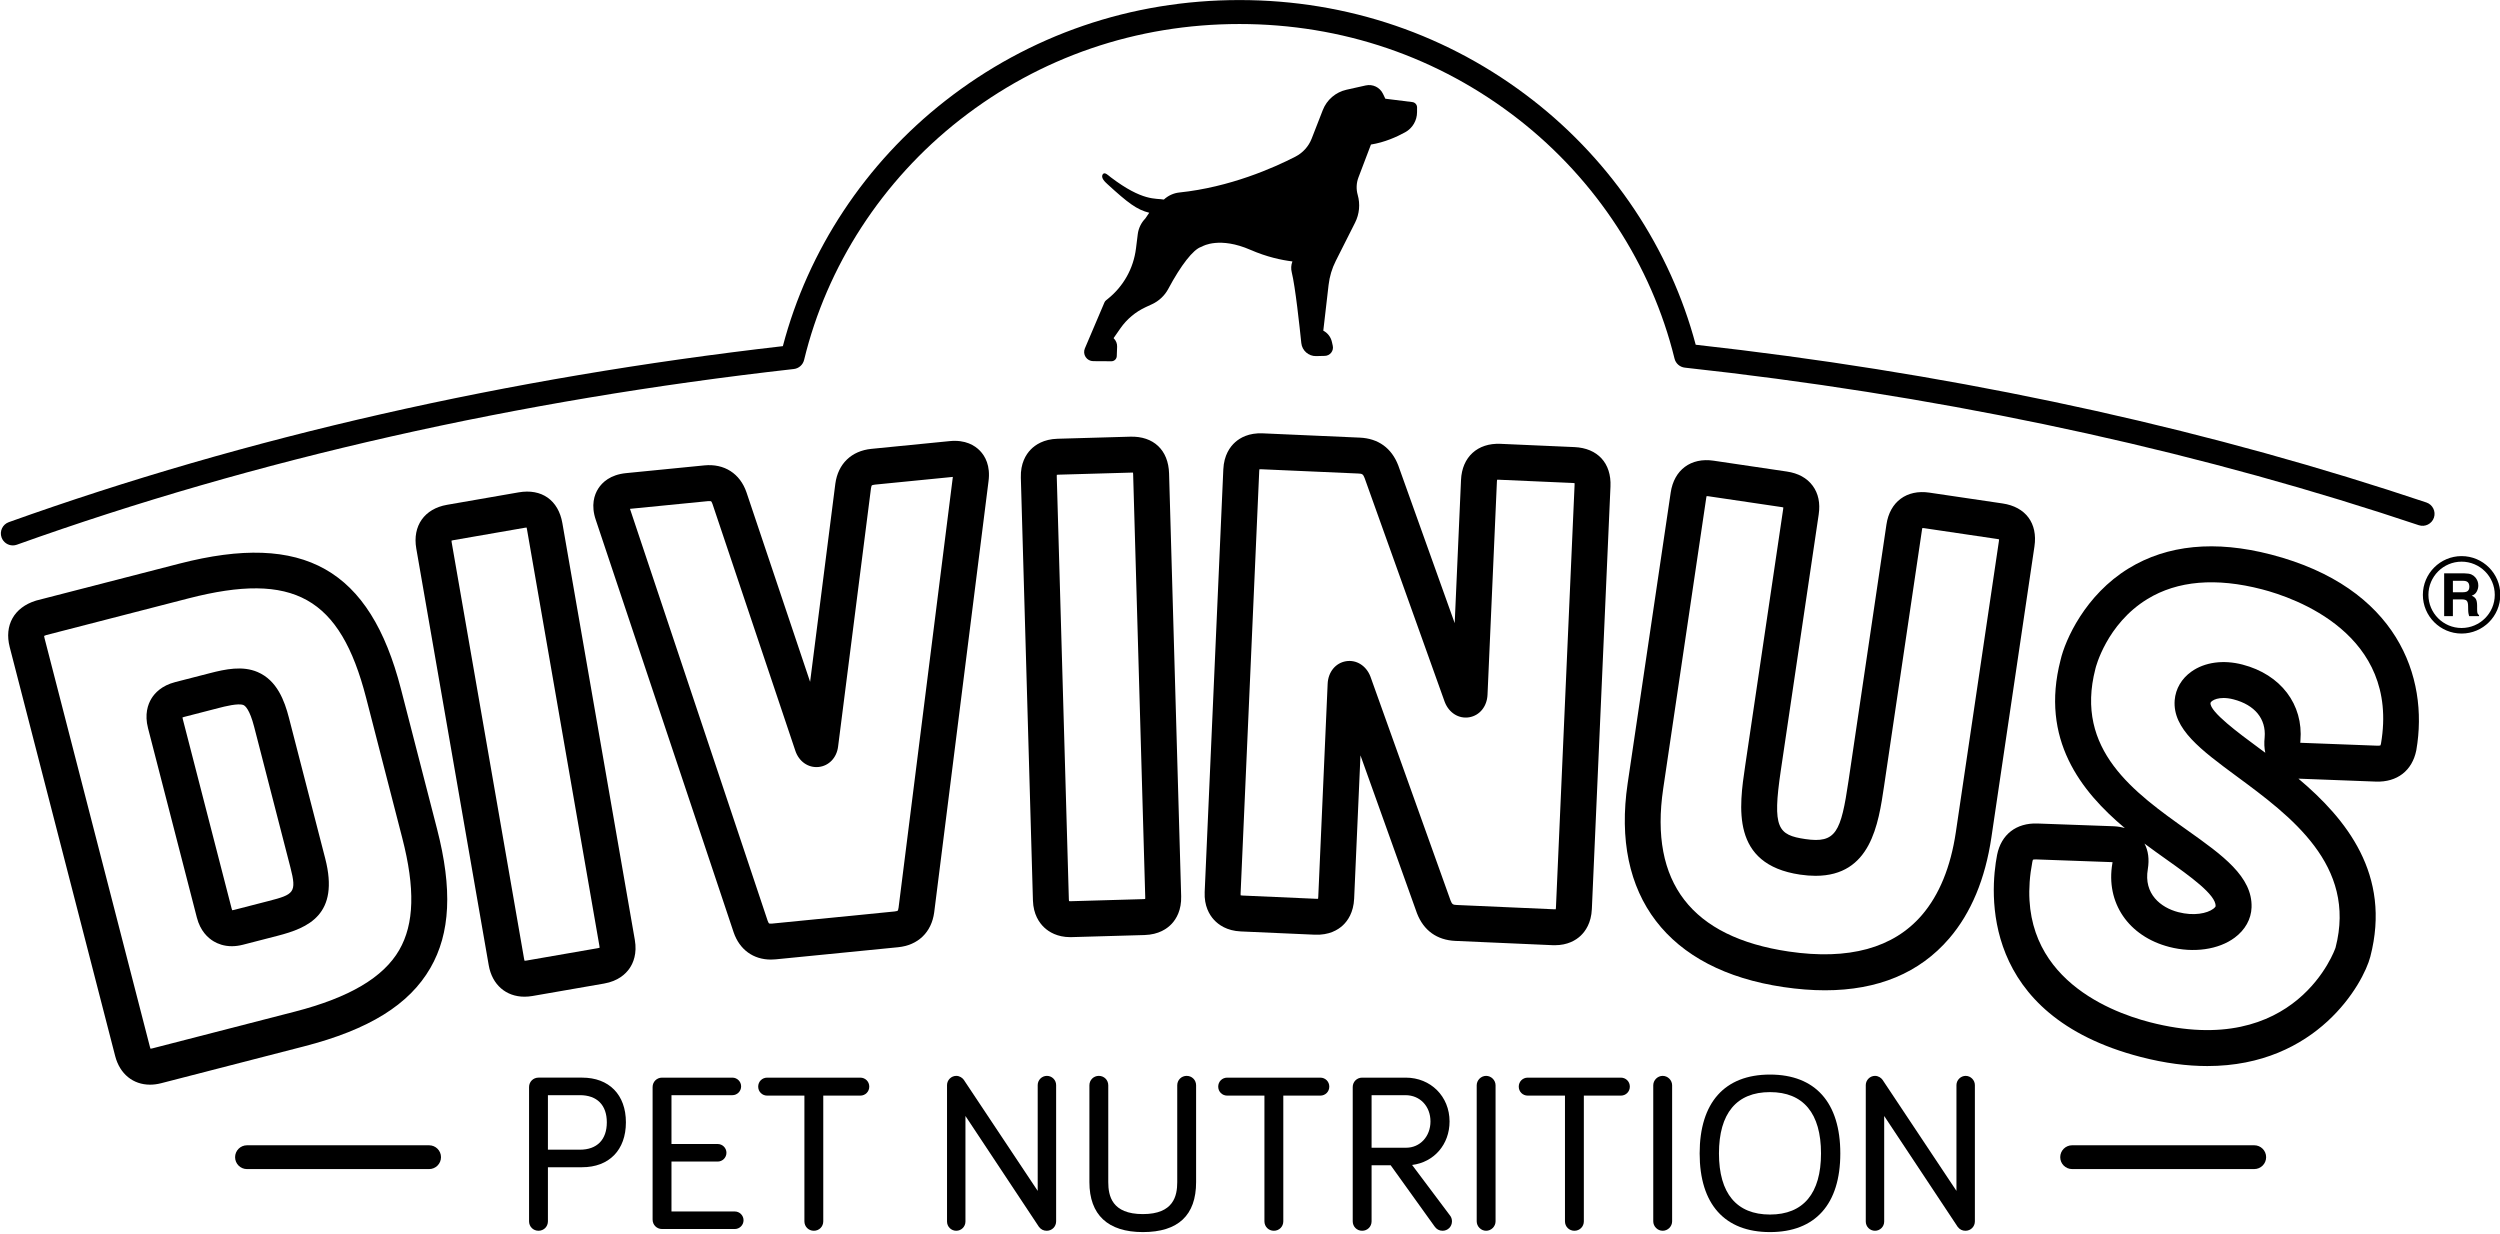 <?xml version="1.0" encoding="UTF-8" standalone="no"?>
<!DOCTYPE svg PUBLIC "-//W3C//DTD SVG 1.1//EN" "http://www.w3.org/Graphics/SVG/1.1/DTD/svg11.dtd">
<svg width="100%" height="100%" viewBox="0 0 839 414" version="1.1" xmlns="http://www.w3.org/2000/svg" xmlns:xlink="http://www.w3.org/1999/xlink" xml:space="preserve" xmlns:serif="http://www.serif.com/" style="fill-rule:evenodd;clip-rule:evenodd;stroke-linejoin:round;stroke-miterlimit:2;">
    <g transform="matrix(1,0,0,1,-3580.62,-219.671)">
        <g transform="matrix(4.167,0,0,4.167,0,0)">
            <g transform="matrix(1,0,0,1,908.152,148.239)">
                <path d="M0,-5.133C0,-3.732 -0.79,-2.929 -2.169,-2.929L-4.744,-2.929L-4.744,-7.32L-2.169,-7.32C-0.79,-7.32 0,-6.523 0,-5.133M-1.992,-8.733L-5.503,-8.733C-5.929,-8.733 -6.263,-8.399 -6.263,-7.973L-6.263,2.841C-6.263,3.267 -5.929,3.6 -5.503,3.6C-5.077,3.6 -4.744,3.267 -4.744,2.841L-4.744,-1.516L-1.992,-1.516C0.184,-1.516 1.537,-2.902 1.537,-5.133C1.537,-7.354 0.184,-8.733 -1.992,-8.733" style="fill:black;fill-rule:nonzero;"/>
            </g>
        </g>
        <g transform="matrix(4.167,0,0,4.167,0,0)">
            <g transform="matrix(1,0,0,1,918.456,140.92)">
                <path d="M0,9.366L-5.097,9.366L-5.097,5.346L-1.376,5.346C-0.987,5.346 -0.67,5.029 -0.67,4.639C-0.67,4.25 -0.987,3.932 -1.376,3.932L-5.097,3.932L-5.097,-0L-0.194,-0C0.195,-0 0.512,-0.317 0.512,-0.707C0.512,-1.096 0.195,-1.413 -0.194,-1.413L-5.857,-1.413C-6.283,-1.413 -6.617,-1.079 -6.617,-0.654L-6.617,10.019C-6.617,10.445 -6.283,10.779 -5.857,10.779L0,10.779C0.39,10.779 0.707,10.462 0.707,10.073C0.707,9.683 0.39,9.366 0,9.366" style="fill:black;fill-rule:nonzero;"/>
            </g>
        </g>
        <g transform="matrix(4.167,0,0,4.167,0,0)">
            <g transform="matrix(1,0,0,1,928.565,151.84)">
                <path d="M0,-12.333L-7.498,-12.333C-7.904,-12.333 -8.222,-12.015 -8.222,-11.609C-8.222,-11.203 -7.904,-10.885 -7.498,-10.885L-4.5,-10.885L-4.5,-0.759C-4.5,-0.333 -4.166,0 -3.74,0C-3.314,0 -2.981,-0.333 -2.981,-0.759L-2.981,-10.885L0,-10.885C0.406,-10.885 0.724,-11.203 0.724,-11.609C0.724,-12.015 0.406,-12.333 0,-12.333" style="fill:black;fill-rule:nonzero;"/>
            </g>
        </g>
        <g transform="matrix(4.167,0,0,4.167,0,0)">
            <g transform="matrix(1,0,0,1,943.596,151.84)">
                <path d="M0,-12.475C-0.409,-12.475 -0.742,-12.142 -0.742,-11.733L-0.742,-3.211L-6.697,-12.161C-6.8,-12.306 -7.021,-12.475 -7.303,-12.475C-7.706,-12.475 -8.045,-12.135 -8.045,-11.733L-8.045,-0.742C-8.045,-0.333 -7.713,0 -7.303,0C-6.894,0 -6.561,-0.333 -6.561,-0.742L-6.561,-9.245L-0.638,-0.309C-0.478,-0.104 -0.27,0 -0.017,0C0.408,0 0.742,-0.334 0.742,-0.76L0.742,-11.733C0.742,-12.142 0.409,-12.475 0,-12.475" style="fill:black;fill-rule:nonzero;"/>
            </g>
        </g>
        <g transform="matrix(4.167,0,0,4.167,0,0)">
            <g transform="matrix(1,0,0,1,954.852,151.946)">
                <path d="M0,-12.581C-0.426,-12.581 -0.76,-12.247 -0.76,-11.821L-0.76,-4.024C-0.76,-2.919 -1.047,-1.449 -3.528,-1.449C-6.026,-1.449 -6.315,-2.919 -6.315,-4.024L-6.315,-11.821C-6.315,-12.247 -6.648,-12.581 -7.074,-12.581C-7.5,-12.581 -7.834,-12.247 -7.834,-11.821L-7.834,-4.024C-7.834,-1.392 -6.345,0 -3.528,0C-0.683,0 0.759,-1.354 0.759,-4.024L0.759,-11.821C0.759,-12.247 0.426,-12.581 0,-12.581" style="fill:black;fill-rule:nonzero;"/>
            </g>
        </g>
        <g transform="matrix(4.167,0,0,4.167,0,0)">
            <g transform="matrix(1,0,0,1,965.614,151.84)">
                <path d="M0,-12.333L-7.498,-12.333C-7.904,-12.333 -8.222,-12.015 -8.222,-11.609C-8.222,-11.203 -7.904,-10.885 -7.498,-10.885L-4.5,-10.885L-4.5,-0.759C-4.5,-0.333 -4.166,0 -3.74,0C-3.314,0 -2.98,-0.333 -2.98,-0.759L-2.98,-10.885L0,-10.885C0.406,-10.885 0.724,-11.203 0.724,-11.609C0.724,-12.015 0.406,-12.333 0,-12.333" style="fill:black;fill-rule:nonzero;"/>
            </g>
        </g>
        <g transform="matrix(4.167,0,0,4.167,0,0)">
            <g transform="matrix(1,0,0,1,972.53,146.195)">
                <path d="M0,-1.043L-2.786,-1.043L-2.786,-5.275L-0.053,-5.275C1.112,-5.275 1.957,-4.385 1.957,-3.159C1.957,-1.953 1.116,-1.043 0,-1.043M3.533,4.419L0.477,0.345C2.242,0.126 3.494,-1.304 3.494,-3.159C3.494,-5.171 1.977,-6.688 -0.035,-6.688L-3.546,-6.688C-3.972,-6.688 -4.305,-6.355 -4.305,-5.929L-4.305,4.885C-4.305,5.311 -3.972,5.645 -3.546,5.645C-3.12,5.645 -2.786,5.311 -2.786,4.885L-2.786,0.37L-1.247,0.37L2.284,5.291C2.436,5.519 2.665,5.645 2.928,5.645C3.354,5.645 3.688,5.311 3.688,4.885C3.688,4.707 3.63,4.535 3.533,4.419" style="fill:black;fill-rule:nonzero;"/>
            </g>
        </g>
        <g transform="matrix(4.167,0,0,4.167,0,0)">
            <g transform="matrix(1,0,0,1,978.969,151.84)">
                <path d="M0,-12.475C-0.412,-12.475 -0.759,-12.127 -0.759,-11.715L-0.759,-0.76C-0.759,-0.348 -0.412,0 0,0C0.412,0 0.76,-0.348 0.76,-0.76L0.76,-11.715C0.76,-12.127 0.412,-12.475 0,-12.475" style="fill:black;fill-rule:nonzero;"/>
            </g>
        </g>
        <g transform="matrix(4.167,0,0,4.167,0,0)">
            <g transform="matrix(1,0,0,1,989.819,151.84)">
                <path d="M0,-12.333L-7.498,-12.333C-7.904,-12.333 -8.222,-12.015 -8.222,-11.609C-8.222,-11.203 -7.904,-10.885 -7.498,-10.885L-4.5,-10.885L-4.5,-0.759C-4.5,-0.333 -4.166,0 -3.74,0C-3.314,0 -2.98,-0.333 -2.98,-0.759L-2.98,-10.885L0,-10.885C0.406,-10.885 0.724,-11.203 0.724,-11.609C0.724,-12.015 0.406,-12.333 0,-12.333" style="fill:black;fill-rule:nonzero;"/>
            </g>
        </g>
        <g transform="matrix(4.167,0,0,4.167,0,0)">
            <g transform="matrix(1,0,0,1,993.189,151.84)">
                <path d="M0,-12.475C-0.412,-12.475 -0.76,-12.127 -0.76,-11.715L-0.76,-0.76C-0.76,-0.348 -0.412,0 0,0C0.412,0 0.76,-0.348 0.76,-0.76L0.76,-11.715C0.76,-12.127 0.412,-12.475 0,-12.475" style="fill:black;fill-rule:nonzero;"/>
            </g>
        </g>
        <g transform="matrix(4.167,0,0,4.167,0,0)">
            <g transform="matrix(1,0,0,1,1001.83,140.673)">
                <path d="M0,9.86C-2.688,9.86 -4.109,8.158 -4.109,4.939C-4.109,1.708 -2.688,-0 0,-0C2.689,-0 4.11,1.708 4.11,4.939C4.11,8.158 2.689,9.86 0,9.86M0,-1.413C-3.652,-1.413 -5.664,0.843 -5.664,4.939C-5.664,9.024 -3.652,11.273 0,11.273C3.653,11.273 5.664,9.024 5.664,4.939C5.664,0.843 3.653,-1.413 0,-1.413" style="fill:black;fill-rule:nonzero;"/>
            </g>
        </g>
        <g transform="matrix(4.167,0,0,4.167,0,0)">
            <g transform="matrix(1,0,0,1,1017.59,151.84)">
                <path d="M0,-12.475C-0.402,-12.475 -0.742,-12.135 -0.742,-11.733L-0.742,-3.212L-6.697,-12.161C-6.801,-12.306 -7.022,-12.475 -7.303,-12.475C-7.706,-12.475 -8.045,-12.135 -8.045,-11.733L-8.045,-0.742C-8.045,-0.333 -7.713,0 -7.303,0C-6.894,0 -6.562,-0.333 -6.562,-0.742L-6.562,-9.245L-0.638,-0.309C-0.478,-0.104 -0.27,0 -0.018,0C0.408,0 0.742,-0.334 0.742,-0.76L0.742,-11.733C0.742,-12.135 0.402,-12.475 0,-12.475" style="fill:black;fill-rule:nonzero;"/>
            </g>
        </g>
        <g transform="matrix(4.167,0,0,4.167,0,0)">
            <g transform="matrix(1,0,0,1,893.838,144.955)">
                <path d="M0,1.917L-14.665,1.917C-15.194,1.917 -15.624,1.488 -15.624,0.958C-15.624,0.429 -15.194,0 -14.665,0L0,0C0.53,0 0.959,0.429 0.959,0.958C0.959,1.488 0.53,1.917 0,1.917" style="fill:black;fill-rule:nonzero;"/>
            </g>
        </g>
        <g transform="matrix(4.167,0,0,4.167,0,0)">
            <g transform="matrix(1,0,0,1,1040.83,146.871)">
                <path d="M0,-1.917L-14.665,-1.917C-15.195,-1.917 -15.624,-1.488 -15.624,-0.958C-15.624,-0.429 -15.195,0 -14.665,0L0,0C0.53,0 0.959,-0.429 0.959,-0.958C0.959,-1.488 0.53,-1.917 0,-1.917" style="fill:black;fill-rule:nonzero;"/>
            </g>
        </g>
        <g transform="matrix(4.167,0,0,4.167,0,0)">
            <g transform="matrix(1,0,0,1,973.029,80.346)">
                <path d="M0,-19.408L-2.177,-19.679L-2.367,-20.074C-2.619,-20.597 -3.19,-20.874 -3.756,-20.748L-5.303,-20.403C-6.176,-20.208 -6.891,-19.594 -7.216,-18.76L-8.111,-16.463C-8.356,-15.835 -8.821,-15.32 -9.421,-15.012C-11.164,-14.116 -14.695,-12.551 -18.762,-12.127C-19.229,-12.079 -19.669,-11.877 -20.015,-11.557C-20.663,-11.678 -21.707,-11.389 -24.295,-13.355C-24.484,-13.499 -24.767,-13.797 -24.917,-13.613C-25.15,-13.329 -24.734,-12.96 -24.559,-12.799C-22.906,-11.286 -22.19,-10.739 -21.192,-10.495L-21.512,-10.027C-21.843,-9.688 -22.057,-9.242 -22.116,-8.771L-22.26,-7.618C-22.46,-6.014 -23.265,-4.573 -24.525,-3.56L-24.672,-3.441C-24.728,-3.397 -24.771,-3.34 -24.799,-3.274L-26.377,0.433C-26.473,0.66 -26.45,0.919 -26.315,1.125C-26.179,1.332 -25.951,1.456 -25.704,1.457L-24.24,1.466L-24.226,1.466C-24,1.46 -23.816,1.279 -23.807,1.051L-23.779,0.294C-23.769,0.04 -23.869,-0.205 -24.053,-0.38C-24.061,-0.388 -24.062,-0.4 -24.056,-0.409L-23.51,-1.192C-22.995,-1.929 -22.292,-2.517 -21.475,-2.894L-20.964,-3.131C-20.411,-3.387 -19.948,-3.823 -19.662,-4.358C-18.639,-6.275 -17.648,-7.541 -17.01,-7.745C-16.977,-7.755 -16.949,-7.768 -16.92,-7.785C-16.863,-7.819 -15.506,-8.583 -13.042,-7.508C-11.722,-6.932 -10.532,-6.681 -9.661,-6.574C-9.664,-6.564 -9.667,-6.555 -9.67,-6.546C-9.771,-6.278 -9.786,-5.984 -9.714,-5.695C-9.432,-4.561 -9.082,-1.334 -8.945,0.001C-8.883,0.604 -8.359,1.065 -7.753,1.05L-7.049,1.032C-6.847,1.027 -6.66,0.932 -6.536,0.773C-6.412,0.614 -6.367,0.41 -6.412,0.213L-6.482,-0.099C-6.572,-0.493 -6.828,-0.818 -7.174,-0.998L-6.748,-4.682C-6.67,-5.359 -6.475,-6.01 -6.168,-6.617L-4.616,-9.695C-4.265,-10.39 -4.19,-11.186 -4.403,-11.935C-4.534,-12.394 -4.513,-12.892 -4.343,-13.338L-3.336,-15.988C-2.242,-16.162 -1.259,-16.603 -0.574,-16.981C0.013,-17.305 0.377,-17.925 0.377,-18.599L0.378,-18.98C0.378,-19.198 0.216,-19.381 0,-19.408" style="fill:black;fill-rule:nonzero;"/>
            </g>
        </g>
        <g transform="matrix(4.167,0,0,4.167,0,0)">
            <g transform="matrix(1,0,0,1,860.314,52.721)">
                <path d="M0,43.922C-0.396,43.922 -0.767,43.676 -0.908,43.282C-1.088,42.781 -0.827,42.228 -0.325,42.049C18.846,35.187 39.818,30.419 62.016,27.874C64.044,20.141 68.663,13.149 75.078,8.127C81.869,2.81 90.068,0 98.789,0C107.489,0 115.673,2.798 122.456,8.091C128.861,13.09 133.486,20.054 135.534,27.76C155.165,29.943 173.919,33.874 191.284,39.448C192.322,39.781 193.355,40.12 194.381,40.464C194.886,40.634 195.158,41.181 194.989,41.686C194.819,42.191 194.272,42.463 193.767,42.293C192.749,41.952 191.725,41.616 190.694,41.285C173.256,35.688 154.404,31.758 134.66,29.605C134.257,29.561 133.924,29.27 133.828,28.876C131.976,21.329 127.516,14.487 121.269,9.612C114.828,4.586 107.055,1.93 98.789,1.93C90.504,1.93 82.716,4.598 76.267,9.646C70.012,14.544 65.558,21.411 63.726,28.984C63.63,29.379 63.299,29.671 62.896,29.716C40.599,32.224 19.548,36.985 0.325,43.865C0.218,43.904 0.108,43.922 0,43.922" style="fill:black;fill-rule:nonzero;"/>
            </g>
        </g>
        <g transform="matrix(4.167,0,0,4.167,0,0)">
            <g transform="matrix(1,0,0,1,873.976,125.102)">
                <path d="M0,-14.604C0.004,-14.57 0.012,-14.524 0.027,-14.465L3.961,0.792C3.977,0.853 3.993,0.896 4.006,0.924C4.038,0.922 4.083,0.915 4.144,0.899L6.927,0.182C8.976,-0.346 9.217,-0.492 8.695,-2.518C8.689,-2.542 7.961,-5.365 7.233,-8.187C6.507,-11 5.782,-13.813 5.771,-13.856C5.41,-15.253 5.051,-15.541 4.914,-15.6C4.505,-15.774 3.393,-15.488 2.918,-15.365L0.135,-14.647C0.076,-14.632 0.032,-14.617 0,-14.604M3.974,3.82C3.339,3.82 2.854,3.629 2.525,3.435C2.056,3.159 1.439,2.601 1.159,1.514L-2.775,-13.742C-3.064,-14.862 -2.787,-15.652 -2.504,-16.119C-2.23,-16.571 -1.674,-17.17 -0.588,-17.45L2.196,-18.167C3.482,-18.499 4.839,-18.78 6.052,-18.26C7.618,-17.59 8.222,-15.941 8.573,-14.58C8.579,-14.556 9.307,-11.733 10.035,-8.91C10.76,-6.097 11.486,-3.285 11.497,-3.242C12.664,1.286 10.123,2.346 7.65,2.984L4.867,3.702C4.542,3.785 4.245,3.82 3.974,3.82M-11.144,-21.169C-11.141,-21.129 -11.131,-21.071 -11.111,-20.993L-2.618,11.943C-2.602,12.004 -2.586,12.047 -2.573,12.076C-2.542,12.073 -2.496,12.067 -2.435,12.051L9.059,9.087C13.436,7.958 16.184,6.335 17.459,4.125C18.67,2.027 18.747,-0.839 17.701,-4.895L14.791,-16.183C12.702,-24.282 8.957,-26.377 0.477,-24.191L-10.977,-21.237C-11.054,-21.211 -11.109,-21.187 -11.144,-21.169M-2.612,14.972C-3.967,14.972 -5.045,14.119 -5.42,12.666L-13.914,-20.27C-14.367,-22.03 -13.561,-23.463 -11.809,-24.009L-11.739,-24.029L-0.245,-26.993C9.768,-29.576 15.103,-26.559 17.593,-16.906L20.504,-5.618C21.751,-0.781 21.58,2.775 19.966,5.572C18.258,8.531 15.022,10.538 9.781,11.889L-1.713,14.853C-2.022,14.933 -2.324,14.972 -2.612,14.972" style="fill:black;fill-rule:nonzero;"/>
            </g>
        </g>
        <g transform="matrix(4.167,0,0,4.167,0,0)">
            <g transform="matrix(1,0,0,1,901.526,94.943)">
                <path d="M0,35.152C0.037,35.152 0.077,35.149 0.139,35.138L5.908,34.136C5.968,34.125 6.013,34.113 6.045,34.103C6.044,34.069 6.04,34.022 6.03,33.962L0.195,0.4C0.185,0.342 0.174,0.296 0.164,0.261C0.127,0.263 0.08,0.268 0.022,0.278L-5.747,1.281C-5.807,1.291 -5.852,1.303 -5.884,1.314C-5.883,1.348 -5.879,1.394 -5.869,1.454L-0.034,35.017C-0.023,35.079 -0.011,35.122 0,35.152M-0.004,38.046C-1.488,38.046 -2.612,37.087 -2.885,35.512L-8.72,1.95C-9.036,0.128 -8.064,-1.254 -6.242,-1.57L-0.474,-2.573C1.376,-2.894 2.725,-1.945 3.046,-0.095L8.881,33.467C9.073,34.572 8.757,35.325 8.457,35.761C8.149,36.211 7.542,36.789 6.403,36.987L0.635,37.99C0.416,38.028 0.202,38.046 -0.004,38.046" style="fill:black;fill-rule:nonzero;"/>
            </g>
        </g>
        <g transform="matrix(4.167,0,0,4.167,0,0)">
            <g transform="matrix(1,0,0,1,926.076,105.863)">
                <path d="M0,6.39L0.003,6.398C0.002,6.395 0.001,6.393 0,6.39M-2.169,6.613C-2.169,6.617 -2.17,6.619 -2.17,6.622L-2.169,6.613ZM-16.059,-12.165L-4.97,21.013C-4.923,21.15 -4.873,21.213 -4.859,21.224C-4.845,21.232 -4.762,21.252 -4.6,21.236L5.252,20.261C5.415,20.245 5.491,20.209 5.505,20.198C5.515,20.186 5.552,20.114 5.572,19.96L9.944,-14.737L3.67,-14.116C3.508,-14.1 3.431,-14.064 3.417,-14.053C3.407,-14.041 3.371,-13.969 3.35,-13.815L0.702,6.978C0.594,7.877 -0.04,8.542 -0.873,8.625C-1.707,8.707 -2.458,8.179 -2.744,7.31L-9.414,-12.56C-9.462,-12.7 -9.512,-12.763 -9.526,-12.773C-9.54,-12.781 -9.622,-12.801 -9.785,-12.785L-16.059,-12.165ZM-4.706,24.136C-6.126,24.136 -7.234,23.336 -7.711,21.94L-18.807,-11.259C-19.221,-12.459 -18.93,-13.305 -18.612,-13.801C-18.294,-14.297 -17.647,-14.916 -16.373,-15.042L-10.069,-15.665C-8.464,-15.823 -7.194,-15.011 -6.674,-13.489L-1.552,1.767L0.48,-14.189C0.694,-15.791 1.779,-16.837 3.385,-16.996L9.689,-17.62C10.963,-17.746 11.718,-17.266 12.128,-16.842C12.537,-16.418 12.988,-15.645 12.815,-14.373L8.442,20.332C8.228,21.936 7.143,22.983 5.537,23.141L-4.315,24.116C-4.448,24.129 -4.579,24.136 -4.706,24.136" style="fill:black;fill-rule:nonzero;"/>
            </g>
        </g>
        <g transform="matrix(4.167,0,0,4.167,0,0)">
            <g transform="matrix(1,0,0,1,945.377,90.732)">
                <path d="M0,34.559C0.031,34.564 0.077,34.567 0.14,34.566L5.992,34.398C6.053,34.396 6.099,34.391 6.133,34.386C6.137,34.351 6.14,34.305 6.138,34.244L5.164,0.192C5.163,0.133 5.158,0.086 5.153,0.049C5.117,0.046 5.07,0.045 5.01,0.047L-0.842,0.214C-0.903,0.216 -0.95,0.221 -0.984,0.226C-0.987,0.261 -0.99,0.307 -0.988,0.368L-0.014,34.42C-0.013,34.483 -0.006,34.528 0,34.559M0.107,37.46C-0.948,37.46 -1.62,37.039 -2.002,36.679C-2.397,36.305 -2.875,35.624 -2.907,34.503L-3.881,0.451C-3.914,-0.705 -3.469,-1.414 -3.089,-1.806C-2.721,-2.187 -2.046,-2.647 -0.925,-2.679L4.928,-2.846C6.805,-2.901 8.003,-1.767 8.057,0.11L9.031,34.162C9.063,35.283 8.642,35.982 8.283,36.372C7.914,36.773 7.23,37.258 6.075,37.291L0.222,37.458C0.183,37.459 0.145,37.46 0.107,37.46" style="fill:black;fill-rule:nonzero;"/>
            </g>
        </g>
        <g transform="matrix(4.167,0,0,4.167,0,0)">
            <g transform="matrix(1,0,0,1,976.104,91.173)">
                <path d="M0,34.065C0.126,34.388 0.197,34.416 0.515,34.43L8.332,34.775C8.393,34.778 8.439,34.776 8.474,34.773C8.48,34.739 8.486,34.693 8.488,34.632L9.989,0.599C9.992,0.539 9.991,0.492 9.989,0.456C9.952,0.45 9.906,0.445 9.846,0.442L3.891,0.18C3.83,0.177 3.783,0.179 3.749,0.182C3.743,0.216 3.737,0.262 3.734,0.323L2.977,17.499C2.935,18.443 2.342,19.172 1.501,19.312C0.668,19.451 -0.121,18.962 -0.461,18.096L-0.477,18.054L-6.921,0.045C-7.047,-0.277 -7.118,-0.306 -7.436,-0.32L-15.253,-0.664C-15.314,-0.667 -15.36,-0.665 -15.395,-0.662C-15.401,-0.628 -15.407,-0.582 -15.409,-0.522L-16.91,33.512C-16.913,33.575 -16.91,33.62 -16.906,33.651C-16.876,33.658 -16.83,33.665 -16.767,33.668L-10.812,33.931C-10.75,33.933 -10.704,33.932 -10.67,33.929C-10.664,33.895 -10.658,33.848 -10.655,33.787L-9.898,16.611C-9.856,15.667 -9.263,14.939 -8.423,14.798C-7.591,14.66 -6.801,15.148 -6.46,16.015L-6.445,16.056L0,34.065ZM8.388,37.67C8.328,37.67 8.267,37.669 8.204,37.666L0.388,37.322C-1.098,37.256 -2.168,36.485 -2.706,35.092L-2.718,35.058L-7.255,22.38L-7.764,33.915C-7.814,35.036 -8.284,35.703 -8.67,36.065C-9.068,36.439 -9.789,36.872 -10.939,36.822L-16.895,36.559C-18.016,36.51 -18.689,36.021 -19.056,35.62C-19.424,35.219 -19.851,34.505 -19.802,33.384L-18.301,-0.649C-18.25,-1.804 -17.754,-2.479 -17.347,-2.842C-16.953,-3.195 -16.249,-3.605 -15.126,-3.556L-7.309,-3.211C-5.823,-3.145 -4.753,-2.374 -4.215,-0.981L-4.203,-0.948L0.334,11.731L0.843,0.195C0.925,-1.652 2.176,-2.791 4.018,-2.711L9.974,-2.449C11.85,-2.366 12.963,-1.149 12.88,0.726L11.38,34.759C11.33,35.88 10.859,36.547 10.473,36.91C10.097,37.263 9.436,37.67 8.388,37.67" style="fill:black;fill-rule:nonzero;"/>
            </g>
        </g>
        <g transform="matrix(4.167,0,0,4.167,0,0)">
            <g transform="matrix(1,0,0,1,1002.9,128.542)">
                <path d="M-6.174,-35.871C-6.184,-35.838 -6.195,-35.793 -6.203,-35.732L-9.671,-12.3C-10.786,-4.76 -7.387,-0.349 0.433,0.808C5.266,1.523 8.878,0.535 11.166,-2.128C12.565,-3.756 13.485,-6.005 13.9,-8.812L17.367,-32.245C17.376,-32.303 17.38,-32.351 17.381,-32.387C17.346,-32.396 17.3,-32.406 17.241,-32.415L11.344,-33.288C11.283,-33.297 11.237,-33.3 11.202,-33.3C11.193,-33.267 11.182,-33.221 11.173,-33.161L8.119,-12.52C7.662,-9.43 7.048,-5.289 2.602,-5.289C2.214,-5.289 1.798,-5.32 1.35,-5.386C-4.241,-6.214 -3.561,-10.815 -3.064,-14.175L-0.009,-34.816C0,-34.875 0.003,-34.922 0.005,-34.958C-0.031,-34.968 -0.077,-34.978 -0.135,-34.986L-0.136,-34.986L-6.033,-35.859C-6.094,-35.868 -6.14,-35.871 -6.174,-35.871M3.36,3.931C2.299,3.931 1.182,3.844 0.01,3.67C-9.299,2.293 -13.871,-3.682 -12.534,-12.724L-9.066,-36.156C-8.795,-37.985 -7.438,-38.993 -5.61,-38.722L0.288,-37.849C1.206,-37.713 1.904,-37.33 2.364,-36.71C2.825,-36.09 2.989,-35.31 2.854,-34.393L-0.201,-13.751C-0.886,-9.123 -0.438,-8.576 1.773,-8.249C4.252,-7.883 4.645,-8.812 5.256,-12.943L8.31,-33.585C8.581,-35.414 9.939,-36.421 11.767,-36.15L17.665,-35.278C19.522,-35.003 20.505,-33.679 20.23,-31.821L16.763,-8.389C16.266,-5.032 15.122,-2.291 13.361,-0.242C10.977,2.533 7.621,3.93 3.36,3.931" style="fill:black;fill-rule:nonzero;"/>
            </g>
        </g>
        <g transform="matrix(4.167,0,0,4.167,0,0)">
            <g transform="matrix(1,0,0,1,1038.36,125.855)">
                <path d="M0,-16.923C-0.418,-16.923 -0.728,-16.821 -0.908,-16.693C-0.949,-16.663 -1.046,-16.588 -1.052,-16.515C-1.105,-15.81 1.239,-14.079 2.791,-12.934C2.978,-12.796 3.168,-12.655 3.362,-12.512C3.279,-12.885 3.261,-13.299 3.309,-13.752C3.435,-15.24 2.521,-16.367 0.797,-16.814C0.5,-16.891 0.233,-16.923 0,-16.923M-6.37,-5.199C-6.062,-4.631 -5.971,-3.94 -6.1,-3.138C-6.444,-1.139 -5.058,-0.042 -3.647,0.324C-2.387,0.651 -1.323,0.425 -0.828,0.056C-0.675,-0.059 -0.638,-0.145 -0.637,-0.156C-0.606,-1.08 -2.72,-2.582 -4.585,-3.908C-5.15,-4.309 -5.753,-4.738 -6.37,-5.199M-15.347,-3.902C-15.359,-3.878 -15.38,-3.826 -15.399,-3.731C-17.127,5.265 -9.363,8.3 -5.945,9.186C5.879,12.252 8.996,3.272 9.02,3.179C10.743,-3.466 5.381,-7.425 1.072,-10.605C-1.825,-12.744 -4.113,-14.433 -3.937,-16.743C-3.861,-17.669 -3.381,-18.486 -2.584,-19.052C-1.517,-19.81 -0.02,-20.016 1.524,-19.615C4.607,-18.816 6.438,-16.407 6.19,-13.478C6.183,-13.414 6.18,-13.361 6.178,-13.317L6.184,-13.317L12.377,-13.082C12.51,-13.078 12.594,-13.092 12.631,-13.103C12.643,-13.126 12.662,-13.173 12.68,-13.258C14.185,-22.084 5.726,-24.994 3.095,-25.676C-0.606,-26.636 -3.71,-26.373 -6.13,-24.895C-9.435,-22.876 -10.304,-19.35 -10.312,-19.315L-10.323,-19.268C-12.016,-12.74 -7.178,-9.301 -2.909,-6.267C-0.093,-4.266 2.339,-2.537 2.255,-0.056C2.222,0.886 1.741,1.749 0.902,2.375C-0.397,3.345 -2.418,3.632 -4.373,3.125C-7.661,2.273 -9.502,-0.435 -8.954,-3.612C-8.949,-3.645 -8.946,-3.675 -8.943,-3.701C-8.949,-3.702 -8.956,-3.702 -8.963,-3.703L-15.09,-3.923C-15.226,-3.928 -15.31,-3.913 -15.347,-3.902M-1.307,12.719C-2.921,12.719 -4.704,12.497 -6.671,11.987C-19.658,8.62 -18.809,-1.322 -18.239,-4.289C-17.909,-5.935 -16.694,-6.874 -14.987,-6.815L-8.829,-6.593C-8.496,-6.575 -8.205,-6.522 -7.951,-6.446C-11.495,-9.416 -14.775,-13.592 -13.13,-19.973C-12.755,-21.611 -11.136,-25.228 -7.639,-27.364C-4.524,-29.267 -0.668,-29.642 3.822,-28.477C13.997,-25.839 16.541,-18.62 15.528,-12.744L15.521,-12.704C15.193,-11.07 13.98,-10.131 12.271,-10.19L6.033,-10.427L6.03,-10.427C9.857,-7.203 13.537,-2.713 11.821,3.905C11.262,6.061 7.543,12.718 -1.307,12.719" style="fill:black;fill-rule:nonzero;"/>
            </g>
        </g>
        <g transform="matrix(4.167,0,0,4.167,0,0)">
            <g transform="matrix(1,0,0,1,1056.83,101.742)">
                <path d="M0,-2.251L0.795,-2.251C0.941,-2.251 1.052,-2.231 1.128,-2.189C1.259,-2.119 1.326,-1.978 1.326,-1.77C1.326,-1.576 1.257,-1.446 1.122,-1.38C1.044,-1.343 0.929,-1.325 0.774,-1.325L0,-1.325L0,-2.251ZM0,-0.752L0.703,-0.752C0.903,-0.752 1.04,-0.718 1.112,-0.644C1.187,-0.57 1.224,-0.423 1.225,-0.204L1.231,0.116C1.233,0.218 1.243,0.317 1.262,0.414C1.271,0.461 1.288,0.52 1.31,0.597L2.105,0.597L2.105,0.51C2.035,0.469 1.99,0.403 1.971,0.315C1.957,0.258 1.951,0.15 1.951,-0.004L1.951,-0.236C1.951,-0.477 1.917,-0.659 1.853,-0.776C1.786,-0.894 1.673,-0.985 1.514,-1.049C1.704,-1.115 1.842,-1.226 1.922,-1.385C2.007,-1.542 2.047,-1.703 2.047,-1.867C2.047,-2.001 2.026,-2.124 1.984,-2.229C1.941,-2.335 1.884,-2.431 1.81,-2.52C1.722,-2.624 1.614,-2.705 1.487,-2.761C1.36,-2.816 1.179,-2.844 0.944,-2.848L-0.704,-2.848L-0.704,0.597L0,0.597L0,-0.752Z" style="fill:black;fill-rule:nonzero;"/>
            </g>
        </g>
        <g transform="matrix(4.167,0,0,4.167,0,0)">
            <g transform="matrix(1,0,0,1,1057.53,103.294)">
                <path d="M0,-5.342C1.475,-5.342 2.673,-4.143 2.673,-2.671C2.673,-1.197 1.475,0 0,0C-1.472,0 -2.671,-1.197 -2.671,-2.671C-2.671,-4.143 -1.472,-5.342 0,-5.342M0,0.448C1.721,0.448 3.119,-0.95 3.119,-2.671C3.119,-4.39 1.721,-5.79 0,-5.79C-1.718,-5.79 -3.118,-4.39 -3.118,-2.671C-3.118,-0.95 -1.718,0.448 0,0.448" style="fill:black;fill-rule:nonzero;"/>
            </g>
        </g>
    </g>
</svg>
